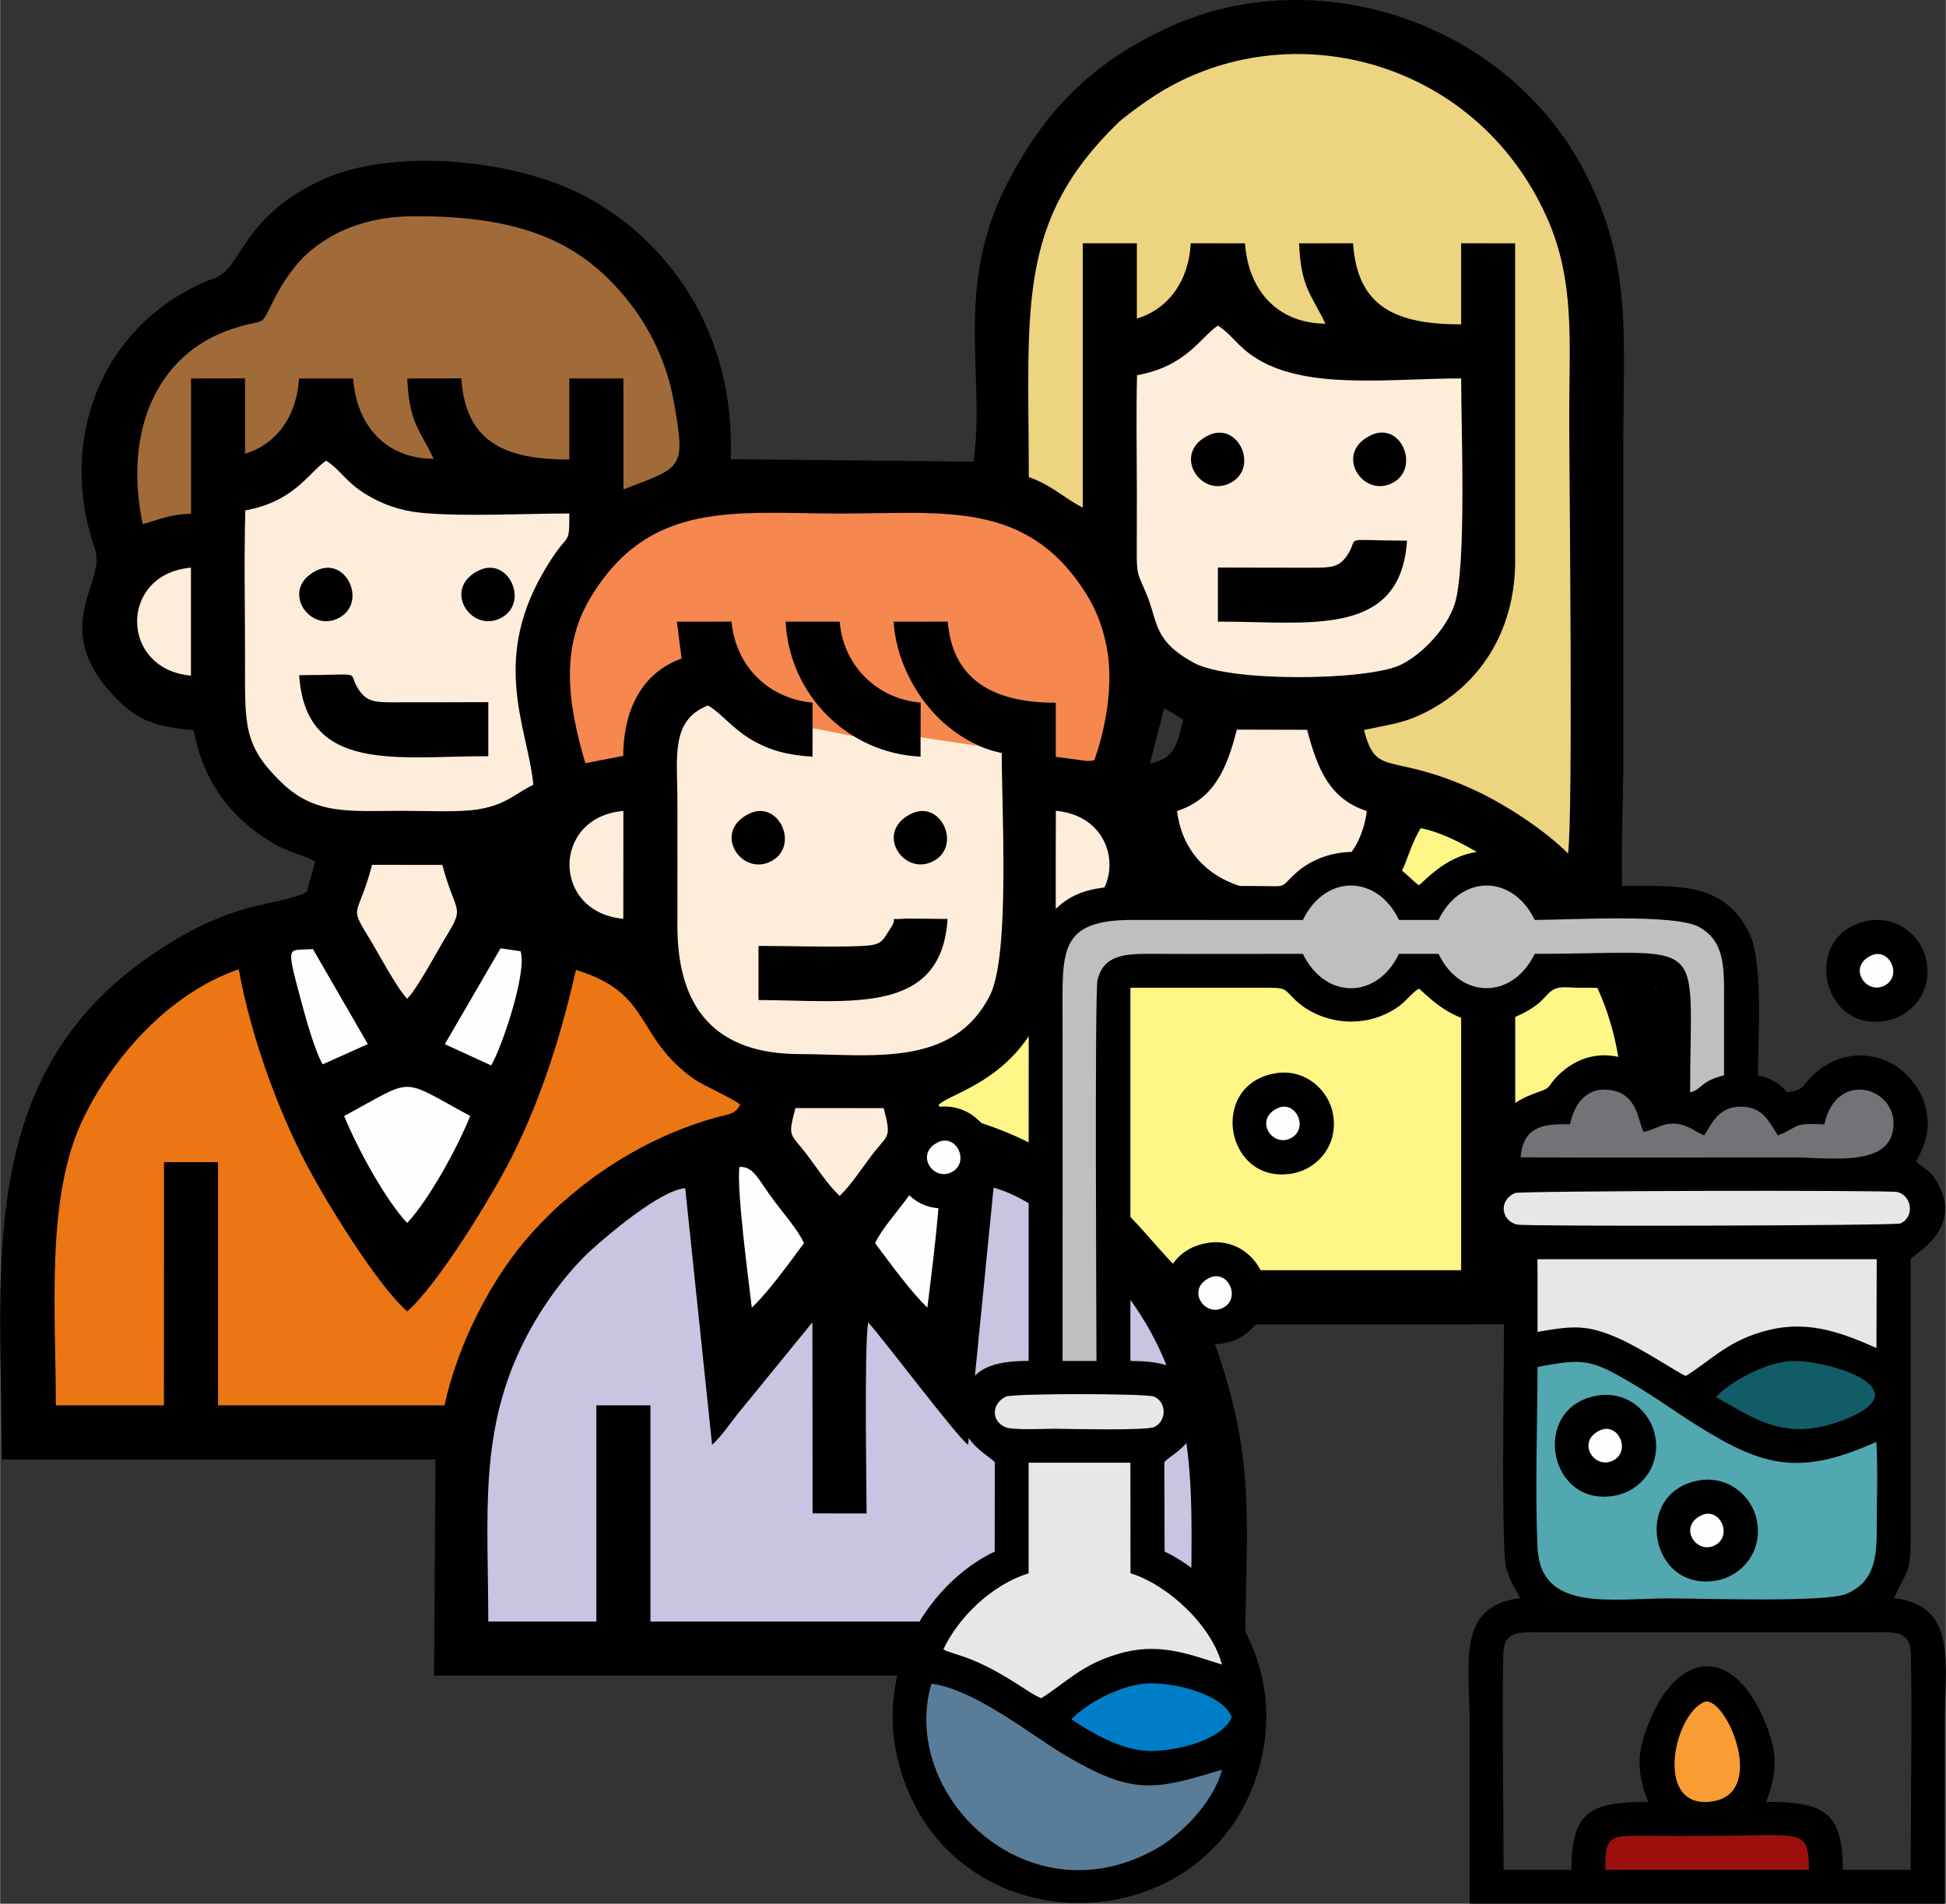<?xml version="1.0" encoding="UTF-8"?> <svg xmlns="http://www.w3.org/2000/svg" xmlns:xlink="http://www.w3.org/1999/xlink" xmlns:xodm="http://www.corel.com/coreldraw/odm/2003" xml:space="preserve" width="1104px" height="1080px" version="1.0" style="shape-rendering:geometricPrecision; text-rendering:geometricPrecision; image-rendering:optimizeQuality; fill-rule:evenodd; clip-rule:evenodd" viewBox="0 0 225.96 221.08"><rect x="0" y="0" width="225.96" height="221.08" fill="#333333" stroke="none"/> <defs> <style type="text/css"> .fil11 {fill:#E6E7E8} .fil10 {fill:#BDBFC1} .fil13 {fill:#727376} .fil3 {fill:#FFF688} .fil1 {fill:#FEEDDA} .fil17 {fill:#F89C33} .fil2 {fill:#F5874F} .fil4 {fill:#C8C5E2} .fil7 {fill:#A06B39} .fil9 {fill:#51A8B1} .fil0 {fill:black} .fil14 {fill:#007DC7} .fil15 {fill:#125C67} .fil12 {fill:#597C98} .fil16 {fill:#9B100D} .fil6 {fill:#EC7614} .fil5 {fill:#EDD481} .fil8 {fill:#FEFEFE} </style> </defs> <g id="Camada_x0020_1">  <path class="fil0" d="M113.03 53.61l-28.19 -0.28c0.6,-15.21 -7.72,-25.76 -17.1,-30.64 -8.07,-4.2 -22.05,-5.57 -30.23,-1.86 -9.52,4.32 -9.37,10.26 -12.52,11.43 -12.95,4.81 -18.51,18.56 -13.97,31.5 1.37,3.93 -5.71,9.32 2.74,17.62 2.5,2.46 4.54,3.01 8.73,3.43 1.08,5.98 4.3,10.12 8.98,12.99 1.85,1.13 3.35,1.31 5.13,2.24l-1 3.55c-3.66,1.83 -8.14,0.61 -17.93,7.25 -20.81,14.13 -17.48,36.7 -17.47,58.64l50.36 0 -0.17 25.11 94.17 0c-0.02,-18.42 1.75,-24.76 -4.31,-40.78l54.52 -0.02c0.03,-9.77 0.95,-26.18 -1.22,-34.88 -1.63,-6.51 -4.92,-11.03 -5.06,-12.97 -0.38,-5.38 0.01,-12.49 0.01,-18.06 0.01,-12.03 -0.01,-24.06 0,-36.09 0,-12.94 1.07,-20.99 -4.4,-31.68 -9.05,-17.65 -31.45,-24.95 -48.76,-16.77 -8.75,4.14 -13.98,9.53 -18.3,17.8 -6.39,12.23 -2.54,22.71 -4.01,32.47zm20.5 35.05c2.97,-0.55 3.19,-2.43 3.88,-5.09l-2.23 -1.33 -1.65 6.42z"></path> <path class="fil1" d="M94.35 84.56l15.66 -0.19c1.88,1.54 4.05,2.63 6.31,3.07 -0.01,6.51 0.97,23.5 -1.36,28.13 -4.27,8.49 -13.85,6.86 -22.19,6.84 -9.84,-0.03 -14.13,-5.48 -14.12,-14.91 0.01,-4.84 0.01,-9.68 0,-14.52 0,-5.01 -0.83,-9.34 3.54,-11.05 1.41,0.74 2.83,2.67 5.09,3.99 2.1,1.23 4.24,1.79 7.06,1.95l0.01 -3.31z"></path> <path class="fil2" d="M94.35 84.56l4.76 0.93 7.78 0.13 6.85 1.02c-6.48,-2.87 -9.73,-9.59 -9.97,-14.44l6.28 -0.01c0.6,7.37 6.14,9.42 12.54,9.42l0 6.28 3.69 0.49c0.08,0 0.21,-0.01 0.28,-0.02 0.06,0 0.21,-0.03 0.26,-0.03 0.05,-0.01 0.18,-0.03 0.26,-0.06 1.32,-3.79 2.23,-8.7 1.45,-12.97 -0.37,-2.06 -1.1,-4.15 -2.08,-5.8 -6.87,-11.55 -16.74,-9.85 -28.96,-9.86 -12.18,-0.02 -22.12,-1.64 -28.98,9.85 -3.63,6.09 -2.41,12.81 -0.55,19.14l4.4 -0.85c0.04,-5.85 2.54,-9.81 6.78,-11.3l-0.55 -4.28 6.35 -0.01c0.46,5.14 4.27,8.94 9.41,9.41l0 2.96z"></path> <path class="fil3" d="M134.75 104.19l-0.91 1.62c-1,1.95 -1.76,3.07 -3.65,4.57 -2.05,1.64 -4.68,2.35 -7.92,2.68 -2.18,12.07 -11.96,13.72 -13.29,15.27 0.83,1.34 0.05,0.6 3.96,1.77 7.32,2.2 13.01,5.99 18.25,11.16 1.74,1.72 5.3,6.12 5.92,6.25l32.56 0 0 -31.38 6.28 0 0 31.38 12.55 0c0,-20.82 2.3,-30.53 -11.58,-44.52 -2.18,-2.2 -7.92,-6.08 -11.96,-6.81 -1.89,3.27 -1.4,4.92 -4.29,7.8 -6.35,6.32 -14.74,7.85 -22.36,3.09 -1.8,-1.12 -2.17,-1.98 -3.56,-2.88z"></path> <path class="fil4" d="M56.69 188.31l12.55 0 0 -25.11 6.28 0 0 25.11 43.93 0 0 -25.11 6.28 0 0 25.11 12.56 0c-0.01,-13.96 1.29,-25.4 -6.68,-36.86 -2.93,-4.21 -10.01,-11.83 -16.24,-13.53l-2.96 29.87c-1.48,-1.15 -9.69,-12.11 -11.61,-14.23 -0.46,3.06 -0.18,18.68 -0.18,22.2l-6.27 -0.01 -0.02 -22.19 -8.73 10.7c-0.81,1.03 -1.96,2.7 -2.92,3.52l-3.12 -29.79c-2.89,0.2 -9.12,5.55 -10.8,7.07 -2.74,2.46 -5.77,6.45 -7.86,10.59 -5.32,10.53 -4.23,20.06 -4.21,32.66z"></path> <path class="fil5" d="M119.46 55.41c2.59,0.87 4.18,2.5 6.27,3.54l0 -30.7 6.28 0 0 8.75c3.57,-1.08 6.01,-4.26 6.26,-8.75l6.3 0.01c0.37,5.45 3.77,9.29 9.34,9.33 -1.65,-3.44 -2.85,-4.19 -3.06,-9.33l6.27 -0.01c0.48,7.42 4.99,9.42 12.55,9.42l0 -9.42 6.27 0.01 0 37.27c-0.14,7.81 -4.03,13.91 -10.31,17.14 -2.61,1.34 -4.22,1.45 -7.24,2.1 1.42,5.57 2.96,2.57 12.34,6.76 4.3,1.92 8.89,5.1 11.35,7.59 0.61,-4.11 0.15,-43.19 0.14,-50.86 -0.01,-8.43 0.71,-15.58 -2.56,-22.93 -8.39,-18.86 -30.78,-24.17 -46.05,-13.91 -1.18,0.79 -3.14,2.22 -3.81,2.87 -11.81,11.48 -10.35,21.43 -10.34,41.12z"></path> <path class="fil6" d="M6.47 163.2l12.55 0 0.01 -28.24 6.27 0 0 28.24 26.31 0c1.52,-7.11 5.48,-14.86 10.15,-20.04 5.55,-6.17 13.07,-11.03 21.18,-13.33 1.83,-0.51 2.36,-0.38 3,-1.54 -0.49,-0.57 -4.31,-2.23 -5.43,-3.03 -6.9,-4.95 -4.71,-9.9 -13.64,-12.63 -1.8,7.95 -4.17,15.24 -7.52,21.86 -2.35,4.63 -8.56,14.75 -12.08,17.8 -3.51,-3.08 -9.59,-12.96 -11.94,-17.54 -3.18,-6.18 -6.25,-14.55 -7.62,-22.19 -8.06,2.77 -14.7,10.22 -18.18,17.6 -4.25,9.02 -3.06,22.21 -3.06,33.04z"></path> <path class="fil1" d="M132.03 43.57c-0.11,4.4 -0.03,8.91 -0.02,13.32 0,2.23 0,4.45 -0.01,6.68 -0.02,3.39 0.08,2.89 1.16,5.5 1.32,3.19 0.72,5.29 5.44,7.89 4.19,2.31 20.16,2.07 23.97,0.28 2.53,-1.18 5.38,-4.22 6.32,-7 1.43,-4.22 0.78,-20.58 0.78,-26.29 -8.03,-0.02 -17.7,1.37 -23.65,-2.25 -2.33,-1.41 -2.85,-2.76 -4.6,-3.89 -2.03,1.37 -3.69,4.75 -9.39,5.76z"></path> <path class="fil1" d="M28.47 59.27c-0.16,5.82 -0.02,11.79 -0.03,17.63 -0.01,7.37 -0.16,9.67 4.15,13.89 3.98,3.91 7.94,3.38 14.29,3.37 2.58,0 6.45,0.21 8.8,-0.2 3.16,-0.55 4.22,-1.87 6.24,-2.82 -0.58,-6.38 -4.89,-14.03 1.03,-24.45 3.14,-5.53 3.14,-2.77 3.15,-7.06 -5.19,0 -12.22,0.4 -17.2,-0.08 -2.43,-0.23 -4.6,-1.02 -6.44,-2.16 -2.33,-1.42 -2.86,-2.76 -4.6,-3.89 -2.02,1.35 -3.66,4.74 -9.39,5.77z"></path> <path class="fil7" d="M16.55 60.87c2.24,-0.62 2.98,-1.09 5.62,-1.22l0 -15.7 6.27 -0.01 0 8.75c3.57,-1.06 6.01,-4.27 6.27,-8.74l6.29 0c0.35,5.42 3.79,9.33 9.34,9.33 -1.62,-3.48 -2.84,-4.11 -3.06,-9.33l6.28 -0.01c0.47,7.35 5.02,9.45 12.54,9.42l0 -9.41 6.28 0 0.01 12.88c6.84,-2.63 7.25,-2.28 5.86,-10.11 -0.86,-4.83 -2.92,-8.79 -5.4,-11.88 -5.43,-6.77 -12.35,-9.78 -24.8,-9.73 -5.44,0.02 -9.51,1.75 -12.46,4.41 -1.23,1.11 -2.67,3.07 -3.64,4.98 -2,3.9 -0.74,2.29 -4.96,3.68 -8.64,2.84 -12.72,11.64 -10.44,22.69z"></path> <path class="fil1" d="M136.68 94.18c1.45,12.32 20.52,12.4 22.03,0.01 -4.24,-1.39 -5.69,-4.72 -6.93,-9.44l-8.16 -0.02c-1.18,4.69 -2.73,8.08 -6.94,9.45z"></path> <path class="fil0" d="M34.73 78.41c7.99,-0.02 5.4,-0.6 6.92,1.69 0.96,1.43 1.91,1.45 4.03,1.46 3.67,0.01 7.34,-0.02 11.01,-0.02l0 6.28c-10.45,-0.04 -21.22,2.1 -21.96,-9.41z"></path> <path class="fil0" d="M141.42 65.91l0 6.28c10.4,-0.04 21.22,2.01 21.96,-9.4 -7.98,-0.03 -5.41,-0.6 -6.93,1.68 -0.95,1.42 -1.9,1.45 -4.02,1.46 -3.66,0.01 -7.34,-0.02 -11.01,-0.02z"></path> <path class="fil0" d="M88.07 109.85l0 6.28c10.7,0.06 21.22,1.83 21.96,-9.41l-4.74 -0.05c-2.54,0.21 -0.92,-0.33 -1.79,0.97 -1.12,1.69 -0.93,2.12 -3.63,2.23 -3.79,0.14 -7.97,-0.02 -11.8,-0.02z"></path> <path class="fil8" d="M39.95 129.6c1.61,3.92 4.81,9.74 7.32,12.43 2.51,-2.71 5.72,-8.49 7.32,-12.43 -8.4,-4.53 -6.26,-4.49 -14.64,0z"></path> <path class="fil1" d="M47.27 115.98c1.17,-1.15 3.4,-5.38 4.48,-7.15 2.31,-3.74 1.15,-2.59 -0.4,-8.39l-8.16 -0.01c-1.61,6.22 -2.76,4.55 -0.4,8.4 1.09,1.77 3.31,5.99 4.48,7.15z"></path> <path class="fil1" d="M97.49 138.88c1.38,-1.33 2.4,-2.95 3.64,-4.6 2,-2.66 2.43,-1.93 1.48,-5.59l-10.25 -0.01c-0.93,3.5 -0.61,2.85 1.31,5.38 1.29,1.7 2.37,3.44 3.82,4.82z"></path> <path class="fil8" d="M87.29 151.85c1.91,-1.77 4.31,-5.13 6.06,-7.48 -0.68,-1.53 -2.44,-3.54 -3.48,-4.93 -1.83,-2.44 -2.34,-4.02 -4.01,-3.92 -0.37,2.46 1.06,13.18 1.43,16.33z"></path> <path class="fil8" d="M101.61 144.37c1.77,2.36 4.16,5.67 6.07,7.48 0.38,-3.07 1.79,-13.93 1.43,-16.33 -1.66,-0.1 -2.1,1.39 -4,3.92 -1.05,1.41 -2.79,3.39 -3.5,4.93z"></path> <path class="fil8" d="M51.64 121.26l5.38 2.47c1.3,-2.2 4.2,-10.89 3.42,-13.26l-2.33 -0.34 -6.47 11.13z"></path> <path class="fil1" d="M22.16 78.46l0 -12.54c-8.35,0.71 -8.33,11.8 0,12.54z"></path> <path class="fil1" d="M72.37 106.7l0.01 -12.53c-8.35,0.71 -8.34,11.79 -0.01,12.53z"></path> <path class="fil1" d="M122.59 99.65l0 5.49 0.01 1.56c8.3,-0.73 8.32,-11.8 0,-12.54l-0.01 5.49z"></path> <path class="fil8" d="M37.46 123.6l5.24 -2.35 -6.38 -11.04c-2.94,0.27 -3.2,-0.86 -1.36,6.05 0.53,1.98 1.6,5.83 2.5,7.34z"></path> <path class="fil0" d="M140.34 50.55c-4.25,2.02 -1.08,7.12 2.31,5.64 3.7,-1.62 1.22,-7.32 -2.31,-5.64z"></path> <path class="fil0" d="M36.78 66.24c-4.28,2.06 -1.06,7.1 2.31,5.64 3.69,-1.6 1.22,-7.33 -2.31,-5.64z"></path> <path class="fil0" d="M87 94.49c-4.28,2.06 -1.07,7.1 2.3,5.64 3.7,-1.6 1.22,-7.34 -2.3,-5.64z"></path> <path class="fil0" d="M105.83 94.49c-4.26,2.03 -1.09,7.11 2.3,5.63 3.7,-1.61 1.22,-7.32 -2.3,-5.63z"></path> <path class="fil0" d="M55.61 66.24c-4.26,2.04 -1.08,7.11 2.31,5.64 3.7,-1.61 1.21,-7.33 -2.31,-5.64z"></path> <path class="fil0" d="M159.18 50.55c-4.26,2.04 -1.09,7.11 2.3,5.64 3.58,-1.56 1.31,-7.37 -2.3,-5.64z"></path> <path class="fil0" d="M119.44 158.04c-4.18,0.02 -6.6,0.81 -7.61,4.2 -1.51,5.07 3.52,6.95 3.68,7.62l-0.01 10.33c-7.13,3.33 -14.19,13.18 -11.12,24.67 5.83,21.78 36.43,21.24 41.95,0 3,-11.56 -3.94,-21.28 -11.1,-24.68l-0.03 -10.32c0.17,-0.73 5.21,-2.52 3.68,-7.62 -1.02,-3.38 -3.43,-4.19 -7.62,-4.19l0 -43.34 15.52 0c2.76,-0.02 2.25,0.12 3.69,1.48 1.71,1.62 4.66,2.8 7.77,2.35 1.5,-0.21 2.7,-0.72 3.77,-1.39 1.31,-0.82 1.71,-1.68 2.74,-2.34 0.93,0.6 5.7,6.54 12.56,2.62 1.25,-0.72 1.59,-1.1 2.44,-2 1.04,-1.09 1.95,-0.72 3.71,-0.72 2.95,0.01 5.91,0 8.86,0l-0.01 10.47c-3.57,-3.39 -8.47,-3.7 -11.9,0.27 -0.36,0.41 -0.34,0.6 -0.78,0.94 -0.82,0.63 -5.62,1.1 -6.79,6.25 -0.24,1.04 -0.05,2.24 -0.21,2.96 -0.14,0.63 -0.96,1.36 -1.35,2.14 -2.62,5.27 3.2,7.96 3.32,8.49 0.3,1.34 -0.47,32.91 0.31,35.87 0.45,1.69 1.05,2.29 1.62,3.49 -7.49,0.9 -5.87,7.63 -5.87,14.8 -0.01,6.9 -0.03,13.79 0,20.68l55.15 0.01c0,-6.9 -0.01,-13.79 0,-20.69 0.01,-7.19 1.6,-13.87 -5.88,-14.81 1.8,-3.84 1.95,-2.67 1.94,-8.33l0 -31.02c0.11,-0.48 6.34,-3.42 3.06,-8.97 -0.75,-1.27 -1.05,-1.27 -1.97,-1.99 -0.43,-0.33 -0.2,-0.15 -0.44,-0.37 1.11,-2.19 1.8,-3.93 0.95,-6.77 -0.59,-1.98 -2.3,-3.87 -3.92,-4.69 -3.11,-1.58 -6.71,-0.98 -9.24,1.63 -1.06,1.1 -0.87,1.56 -2.81,1.77 -0.76,-1.01 -1.87,-1.6 -3.36,-1.96 0,-4.34 0.63,-12.98 -0.95,-16.37 -2.45,-5.28 -7.07,-5.62 -11.6,-5.62 -2.88,0.01 -5.75,-0.01 -8.62,0.01 -4.67,0.03 -1.68,-0.58 -5.81,-2.81 -6.86,-3.72 -11.46,2.09 -12.41,2.71 -1.32,-0.87 -3.83,-4.66 -9.45,-3.71 -1.86,0.32 -3.52,1.17 -4.58,2.09 -2.43,2.1 -0.78,1.72 -5.18,1.71 -4.51,0 -9.02,0.01 -13.54,0 -5.02,0 -7.65,0.55 -10.13,3.42 -2.87,3.35 -2.42,6.08 -2.42,11.11l-0.01 40.62zm55.16 59.1l7.88 0c0,-6.91 2.29,-7.85 8.9,-7.89 -1.45,-3.82 -1.3,-6.07 0.39,-9.89 3.44,-7.74 9.42,-7.86 12.92,0 1.7,3.83 1.85,6.07 0.39,9.9 6.61,-0.01 8.92,1.05 8.91,7.88l7.88 0c0,-3.95 0.22,-23.54 -0.02,-25.61 -0.25,-2.23 -2.28,-1.98 -4.41,-1.97 -2.14,0.01 -4.27,0 -6.4,0l-32.01 0c-2.14,-0.01 -4.17,-0.26 -4.42,1.97 -0.24,2.18 -0.01,21.52 -0.01,25.61z"></path> <path class="fil9" d="M178.54 158.76c-0.01,6.78 -0.3,14.27 0,20.96 0.34,7.51 8.47,5.91 15.26,5.9 3.69,0 18.36,0.5 20.64,-0.53 2.69,-1.21 3.5,-3.25 3.49,-7.1 -0.01,-3.41 0.16,-7.19 -0.04,-10.55 -8.78,3.96 -13.04,2.92 -20.48,-1.69 -2.87,-1.78 -5.26,-3.57 -8.24,-5.3 -4.37,-2.54 -5.3,-2.76 -10.63,-1.69z"></path> <path class="fil10" d="M151.29 106.84c-6.6,-0.01 -13.19,0 -19.78,-0.01 -8.68,0 -8.13,3.69 -8.13,11.58 0.02,13.21 0,26.42 0,39.64l3.94 0c0,-3.57 -0.22,-42.74 0.12,-44.22 0.61,-2.69 2.77,-3.07 5.79,-3.06 6.02,0.03 12.04,0 18.06,0 2.57,5.32 8.6,5.33 11.16,0l4.59 0c2.55,5.32 8.61,5.31 11.17,0 20.45,0 18.06,-2.63 18.05,16.08 1.45,-0.36 1.13,-1.29 3.94,-1.97 0,-3.3 0,-6.61 0,-9.92 0.01,-3.68 -0.41,-5.86 -2.82,-7.27 -2.79,-1.62 -14.95,-0.86 -19.17,-0.86 -2.57,-5.33 -8.59,-5.32 -11.17,0l-4.59 0c-2.56,-5.33 -8.6,-5.32 -11.16,0.01z"></path> <path class="fil11" d="M119.44 172.08l0 10.63c-4.33,1.34 -8.16,5.15 -9.9,8.82 0.05,0.04 0.14,0.02 0.17,0.1 0.03,0.07 0.14,0.07 0.18,0.09l1.11 0.38c4.82,1.42 8.48,4.65 9.92,5.11 2.92,-1.85 4.63,-3.87 8.91,-5.14 4.63,-1.39 8.11,-0.01 12.05,1.23 -1.15,-4.49 -6.25,-9.25 -10.61,-10.6l-0.01 -12.84 -11.82 0 0 2.22z"></path> <path class="fil11" d="M178.54 147.46l0 7.21c4.22,-0.73 5.82,-0.88 9.65,0.86 2.66,1.2 6.85,4.02 7.58,4.26 3.07,-1.93 5.02,-4.23 9.69,-5.35 4.85,-1.17 8.82,0.53 12.44,2.1l0.03 -10.31 -39.4 0 0.01 1.23z"></path> <path class="fil12" d="M141.9 205.51c-7.99,2.44 -10.42,2.97 -18.4,-1.78 -3.69,-2.2 -10.38,-7.58 -15.35,-8.2 -3.76,12.8 10.97,27.49 25.94,19.27 2.89,-1.59 6.78,-5.36 7.81,-9.29z"></path> <path class="fil13" d="M182.31 130.57c-3.41,-0.14 -5.45,0.47 -5.74,3.83 10.5,0.07 21.01,0 31.51,0.01 4.5,0 11.8,1.28 11.8,-3.94 0.01,-4.31 -6.68,-6.15 -8.03,0.1 -3.87,-0.16 -2.69,0.2 -5.4,1.29 -1.03,-1.61 -1.75,-3.34 -4.28,-3.34 -2.52,-0.01 -3.25,1.72 -4.28,3.33 -1.04,-0.41 -1.86,-1.2 -3.15,-1.34 -1.71,-0.18 -2.46,0.68 -3.89,0.94 -0.61,-1.13 -0.65,-4.36 -3.77,-4.85 -2.9,-0.46 -4.28,1.67 -4.77,3.97z"></path> <path class="fil11" d="M175.89 138.55c-1.95,0.95 -1.52,3.22 0.26,3.66 1,0.24 43.94,0.13 44.53,-0.13 1.67,-0.74 1.36,-3.23 -0.36,-3.65 -0.97,-0.24 -43.87,-0.15 -44.43,0.12z"></path> <path class="fil0" d="M185.36 162.09c-7.69,1.43 -5.56,13.03 2.17,11.6 2.91,-0.53 5.35,-3.33 4.67,-6.93 -0.52,-2.81 -3.29,-5.33 -6.84,-4.67z"></path> <path class="fil0" d="M216.88 106.94c-7.71,1.45 -5.55,13.03 2.17,11.6 2.9,-0.53 5.34,-3.33 4.67,-6.93 -0.53,-2.81 -3.3,-5.34 -6.84,-4.67z"></path> <path class="fil0" d="M140.06 144.37c-7.71,1.45 -5.55,13.02 2.17,11.6 2.91,-0.54 5.35,-3.34 4.67,-6.94 -0.53,-2.8 -3.3,-5.33 -6.84,-4.66z"></path> <path class="fil0" d="M147.94 124.67c-7.7,1.46 -5.57,13.01 2.17,11.6 2.91,-0.53 5.34,-3.33 4.67,-6.94 -0.52,-2.78 -3.29,-5.34 -6.84,-4.66z"></path> <path class="fil0" d="M108.54 128.61c-7.69,1.45 -5.56,13.02 2.18,11.6 2.91,-0.53 5.33,-3.33 4.66,-6.94 -0.52,-2.79 -3.3,-5.33 -6.84,-4.66z"></path> <path class="fil0" d="M197.18 171.94c-7.69,1.45 -5.56,13.02 2.17,11.6 2.91,-0.53 5.35,-3.33 4.67,-6.93 -0.52,-2.8 -3.3,-5.34 -6.84,-4.67z"></path> <path class="fil14" d="M124.4 199.67c2.19,1.43 5.84,3.72 9.32,3.67 3.51,-0.05 8.26,-1.44 9.32,-3.93 -0.98,-2.44 -5.79,-3.88 -9.32,-3.93 -3.4,-0.05 -7.81,2.51 -9.32,4.19z"></path> <path class="fil15" d="M199.25 162.24c4.35,2.38 8.01,5.43 15.1,2.56 8.75,-3.54 -1.79,-6.76 -6.03,-6.75 -3.25,0.01 -7.62,2.59 -9.07,4.19z"></path> <path class="fil16" d="M186.41 217.14l23.64 0c0,-4.97 -0.8,-3.96 -11.82,-3.94 -2.62,0 -5.25,0.01 -7.88,-0.01 -3.64,-0.02 -3.94,0.33 -3.94,3.95z"></path> <path class="fil11" d="M116.8 162.19c-1.7,0.82 -1.69,2.83 -0.11,3.53 0.9,0.4 4.5,0.2 5.71,0.2 1.79,0.01 10.63,0.24 11.62,-0.2 1.46,-0.65 1.47,-2.88 0,-3.53 -0.85,-0.38 -16.42,-0.39 -17.22,0z"></path> <path class="fil17" d="M197.81 197.68c-3.56,1.71 -5.74,12.61 1.1,11.51 6.48,-1.04 1.32,-12.67 -1.1,-11.51z"></path> <path class="fil8" d="M197.56 175.98c-2.68,1.29 -0.67,4.46 1.44,3.54 2.33,-1.01 0.76,-4.6 -1.44,-3.54z"></path> <path class="fil8" d="M217.25 110.98c-2.68,1.29 -0.67,4.46 1.45,3.54 2.33,-1.01 0.76,-4.6 -1.45,-3.54z"></path> <path class="fil8" d="M140.44 148.4c-2.69,1.29 -0.67,4.46 1.44,3.54 2.33,-1.01 0.76,-4.6 -1.44,-3.54z"></path> <path class="fil8" d="M108.92 132.65c-2.68,1.29 -0.67,4.46 1.45,3.53 2.33,-1.01 0.76,-4.6 -1.45,-3.53z"></path> <path class="fil8" d="M148.32 128.71c-2.68,1.28 -0.68,4.46 1.44,3.53 2.32,-1.01 0.77,-4.59 -1.44,-3.53z"></path> <path class="fil8" d="M185.74 166.13c-2.68,1.3 -0.67,4.46 1.45,3.54 2.32,-1.01 0.76,-4.61 -1.45,-3.54z"></path> <path class="fil0" d="M106.89 87.87l0.01 -6.28c-5.08,-0.41 -9,-4.32 -9.4,-9.4l-6.28 0c0.42,8.47 7.18,15.28 15.67,15.68z"></path> </g> </svg> 
